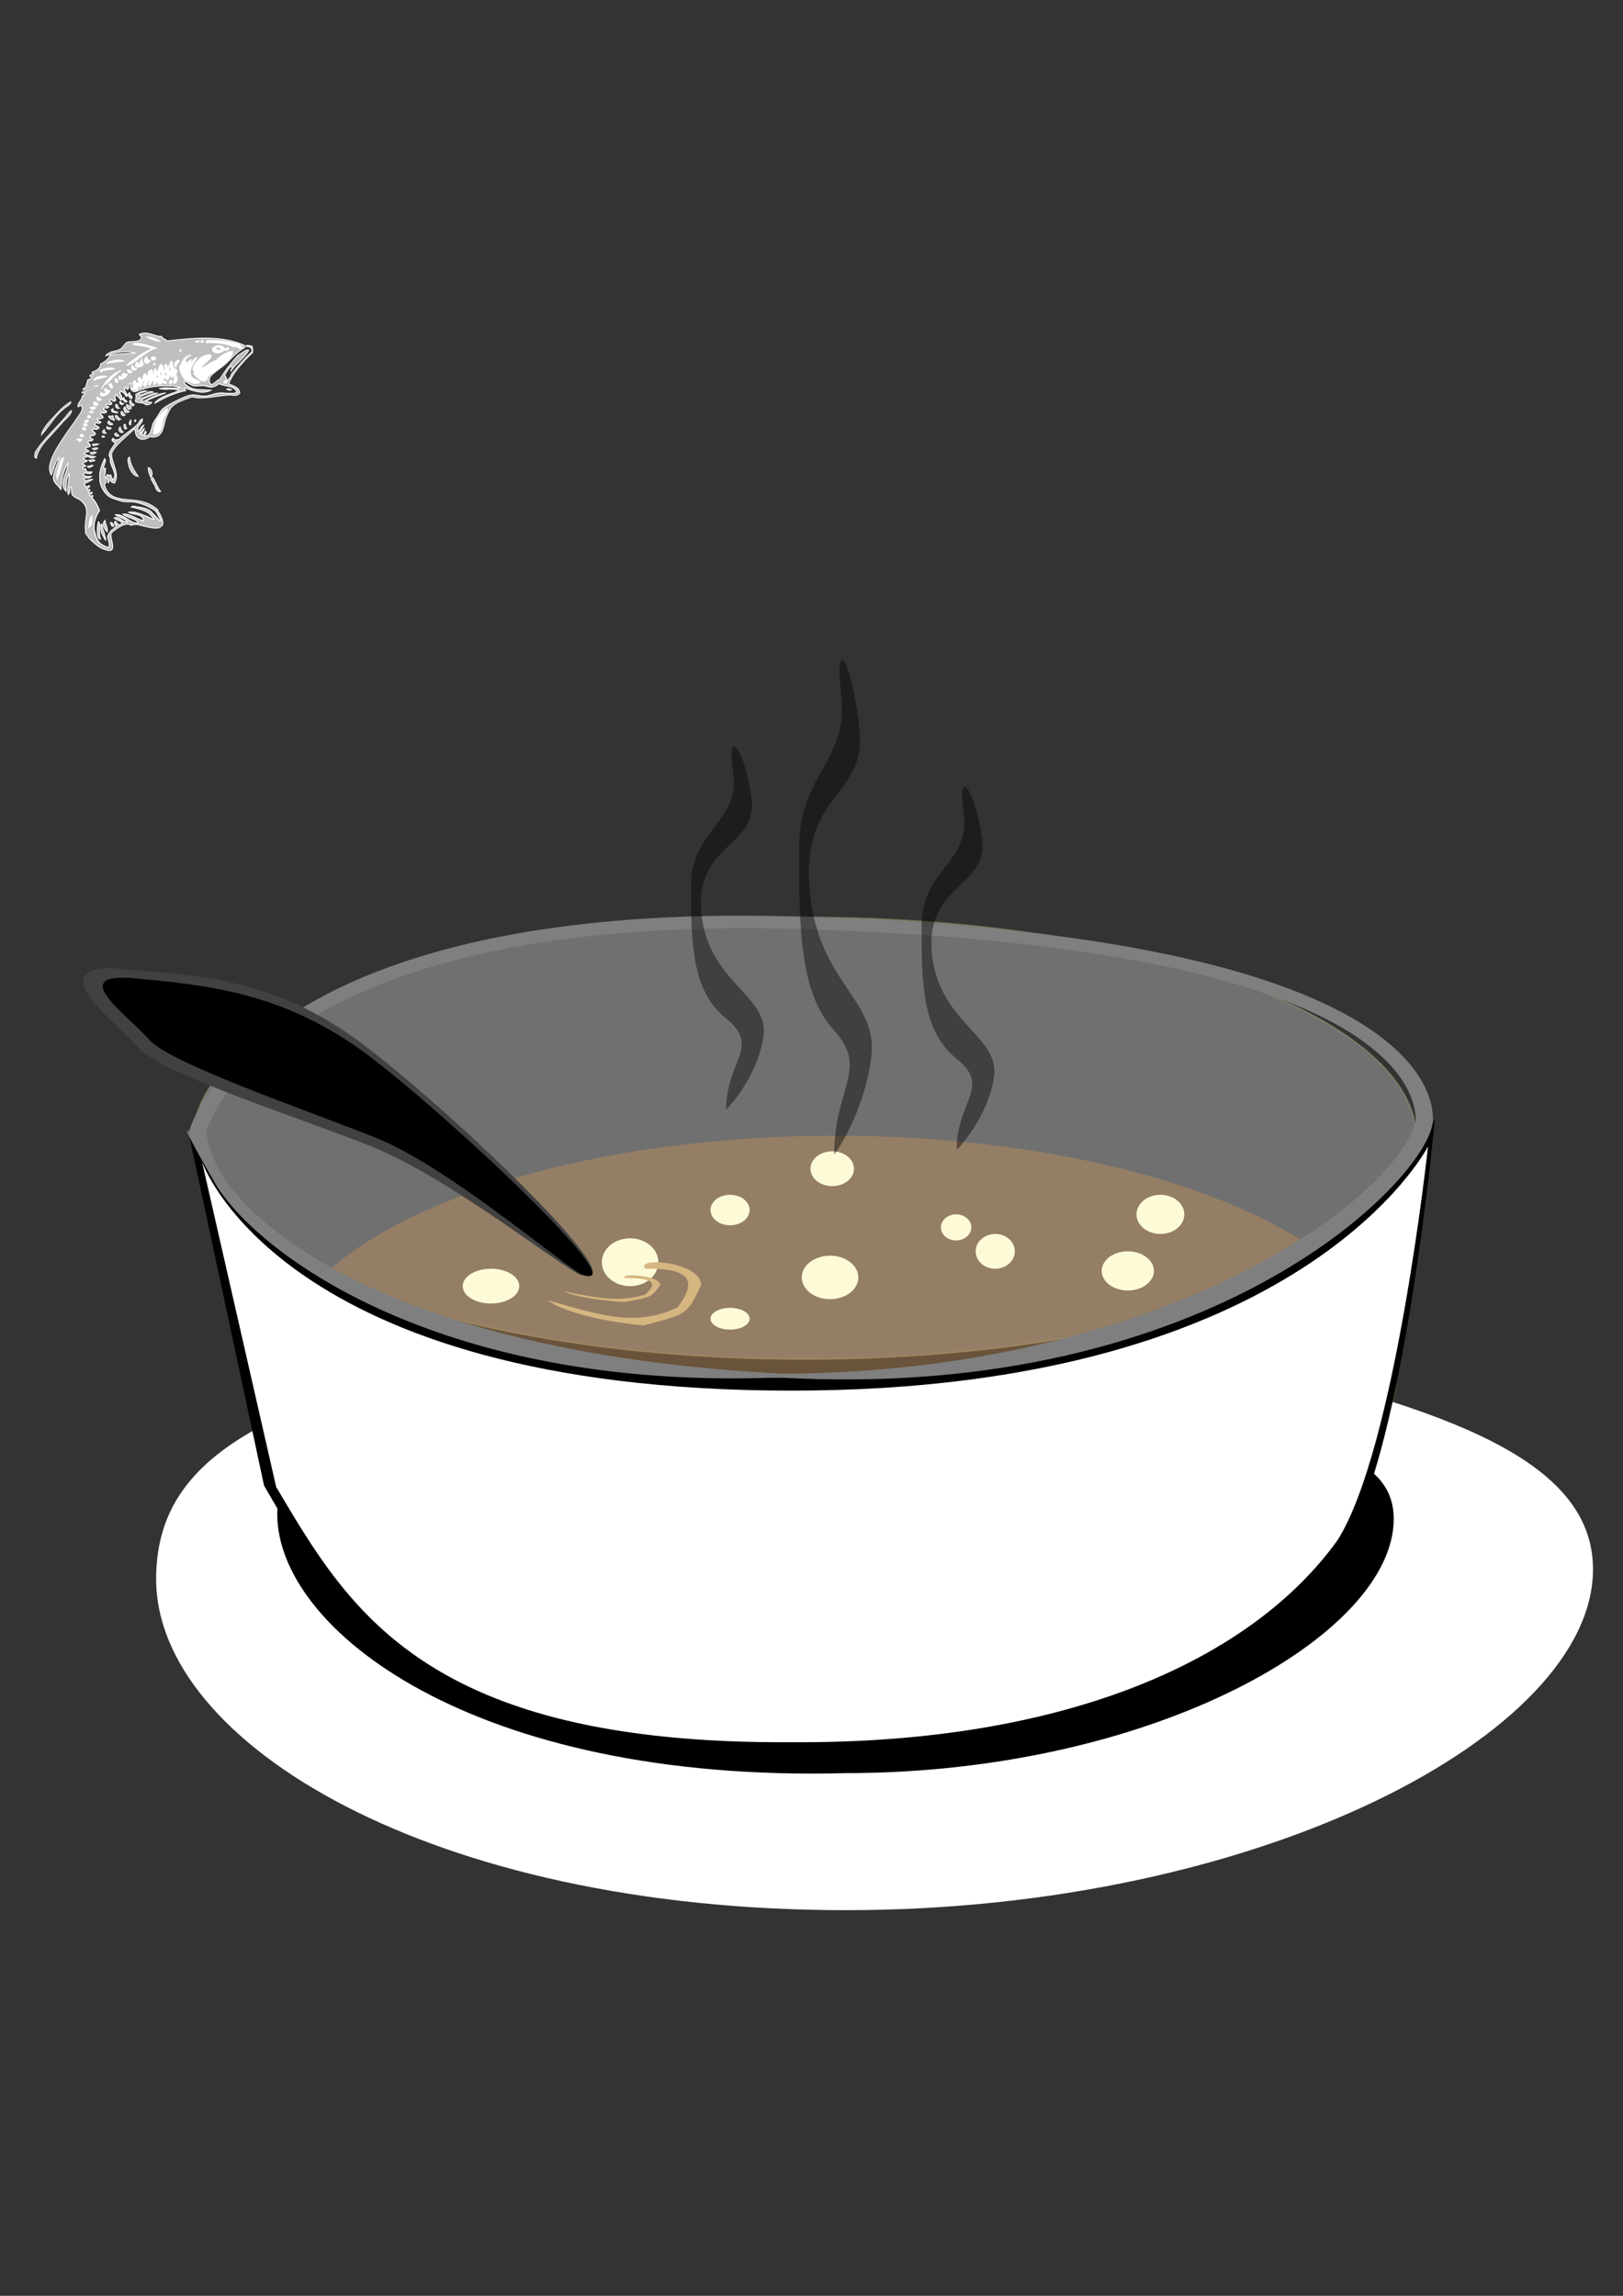 <?xml version="1.0"?><svg width="744.094" height="1052.362" xmlns="http://www.w3.org/2000/svg" xmlns:xlink="http://www.w3.org/1999/xlink">
 <rect width="100%" height="100%" fill="#333333" stroke="none"/>
 <title>fish in soup</title>
 <defs>
  <symbol viewBox="0 0 246.721 224.356" height="224.356" width="246.721" id="svg_2" xmlns:xlink="http://www.w3.org/1999/xlink">
   <g>
    <g>
     <path d="m50.401,202.941l0.481,-0.061c-0.174,0.007 -0.337,0.025 -0.481,0.061z" fill="none"/>
     <path d="m134.881,28.222c9.162,1.299 21.956,-2.336 30.721,1.92c-4.116,-6.297 -8.751,-16.2 -15.841,-21.12c-0.125,-0.747 -1.053,-0.333 -1.439,0c4.235,6.166 11.286,12.072 13.439,18.72c-10.62,-3.263 -20.812,-2.023 -30.239,-1.44c0.541,1.689 2.139,1.746 3.359,1.92z" fill="#FFFFFF"/>
     <path d="m115.202,9.501c5.314,3.486 10.802,6.798 15.84,10.56c-2.624,-5.858 -9.845,-9.673 -15.84,-10.56z" fill="#FFFFFF"/>
     <path d="m164.162,11.421c1.422,4.053 4.79,10.224 8.16,13.92c-1.609,-5.752 -4.251,-10.469 -8.16,-13.92z" fill="#FFFFFF"/>
     <path d="m106.082,14.781c5.942,0.618 8.101,5.02 12.96,6.72c-1.654,-3.979 -7.507,-7.829 -13.44,-9.12c-0.397,1.357 0.676,1.244 0.48,2.4z" fill="#FFFFFF"/>
     <path d="m95.042,18.622c5.129,0.951 8.251,3.908 12.96,5.28c-2.209,-3.352 -9.682,-9.076 -12.96,-5.28z" fill="#FFFFFF"/>
     <path d="m54.242,26.781c3.902,-0.308 8.378,0.888 9.12,-2.4c-7.934,-0.804 -15.946,1.825 -21.6,3.36c-8.073,2.192 -17.648,4.768 -21.6,10.56c6.874,-2.137 14.043,-5.468 19.2,-7.68c4.523,-1.94 9.755,-3.435 14.88,-3.84z"/>
     <path d="m123.362,28.222c-7.312,-3.941 -21.107,0.509 -26.4,4.8c2.152,0.232 2.144,-1.697 3.84,-1.92c6.182,1.528 15.229,-3.957 22.56,-2.88z" fill="#FFFFFF"/>
     <path d="m135.841,30.622c-3.79,1.295 -3.367,8.942 1.44,7.2c-2.147,-2.169 -1.278,-4.837 -1.44,-7.2z" fill="#FFFFFF"/>
     <path d="m141.601,30.622c-2.698,0.341 -3.707,2.373 -3.359,5.76c2.618,1.209 3.546,3.034 7.2,1.92c0.109,-2.931 0.959,-5.12 1.92,-7.2c-2.711,0.489 -3.106,3.293 -5.761,3.84c-0.413,-1.914 0.718,-3.547 0,-4.32z" fill="#FFFFFF"/>
     <path d="m129.122,32.062c-1.163,1.35 -1.142,6.336 2.4,5.76c-0.886,-1.835 -0.706,-4.735 -2.4,-5.76z" fill="#FFFFFF"/>
     <path d="m148.801,39.741c1.502,-0.098 3.524,0.324 4.32,-0.48c-0.9,-3.058 -1.711,-4.005 -0.479,-7.2c-3.436,0.336 -6.28,4.423 -3.841,7.68z" fill="#FFFFFF"/>
     <path d="m126.242,35.901c-2.444,0.204 -1.086,-3.394 -3.36,-3.36c-1.504,0.095 -0.401,2.799 -1.44,3.36c-1.692,-0.387 -1.23,-2.93 -3.36,-2.88c-0.281,0.999 -1.009,1.551 -1.44,2.4c0.421,3.16 8.975,4.652 9.6,0.48z" fill="#FFFFFF"/>
     <path d="m113.282,33.021c-0.877,1.326 -1.816,4.751 0.48,5.28c1.121,-0.862 1.353,-4.417 0.96,-5.28c-0.48,0 -0.96,0 -1.44,0z" fill="#FFFFFF"/>
     <path d="m105.122,33.981c0.214,2.693 -1.634,5.757 1.44,6.24c0.327,-1.913 1.046,-3.434 0.96,-5.76c-0.558,-0.402 -1.287,-0.633 -2.4,-0.48z" fill="#FFFFFF"/>
     <path d="m24.961,46.461c7.175,-1.807 14.388,-4.383 20.64,-6.24c4.782,-1.42 10.681,-1.415 13.44,-5.76c-0.8,0 -1.6,0 -2.4,0c-16.45,6.75 -36.972,9.428 -51.84,17.76c-0.775,2.114 -4.453,3.854 -2.4,7.2c4.979,-6.264 12.711,-10.479 22.56,-12.96z"/>
     <path d="m100.322,35.901c-0.48,0 -0.96,0 -1.44,0c-1.801,1.056 0.823,4.241 -1.44,5.28c-1.77,-0.79 -3.029,-2.091 -3.36,-4.32c-6.153,4.213 2.767,8.52 8.16,5.28c0.82,-1.821 -2.75,-2.865 -1.92,-6.24z" fill="#FFFFFF"/>
     <path d="m158.402,41.662c1.917,-1.744 -0.269,-7.106 -2.88,-4.32c-0.586,2.985 0.95,3.849 2.88,4.32z" fill="#FFFFFF"/>
     <path d="m90.242,45.021c-0.795,-2.085 -0.808,-4.952 -2.4,-6.24c-1.94,2.039 -1.43,6.242 2.4,6.24z" fill="#FFFFFF"/>
     <path d="m82.562,41.662c-2.53,1.833 -1.063,7.362 2.4,5.76c-0.149,-2.572 -0.572,-4.869 -2.4,-5.76z" fill="#FFFFFF"/>
     <path d="m76.322,45.021c-0.207,3.912 1.399,5.073 4.8,4.32c-1.024,-2.016 -2.206,-3.874 -4.8,-4.32z" fill="#FFFFFF"/>
     <path d="m153.601,45.981c0.649,0.151 0.917,0.683 1.921,0.48c0,-0.48 0,-0.96 0,-1.44c-1.095,-0.134 -1.805,0.116 -1.921,0.96z" fill="#FFFFFF"/>
     <path d="m170.881,55.102c-3.124,0.396 -3.292,3.748 -6.72,3.84c-1.028,-1.094 1.748,-3.745 -0.48,-4.8c-2.486,0.873 -1.32,5.399 -4.319,5.76c-0.991,2.923 2.39,7.237 -1.44,7.2c-1.889,-6.263 3.961,-10.472 2.4,-16.32c-4.232,0.248 -4.294,4.667 -8.16,5.28c-0.506,-2.426 1.094,-2.746 0.96,-4.8c-3.718,-0.357 -2.081,4.64 -5.28,4.8c-0.025,-2.745 1.86,-3.58 1.44,-6.72c-1.28,0 -2.561,0 -3.84,0c-1.256,1.145 -1.309,3.492 -3.36,3.84c-1.4,-1.229 0.625,-3.386 -0.48,-4.32c-3.383,-0.023 -3.544,3.176 -5.279,4.8c-1.776,-0.304 -1.465,-2.696 -1.44,-4.8c-4.271,-0.379 -1.88,4.219 -3.84,5.28c-1.231,-0.688 -2.548,-1.292 -2.88,-2.88c0.712,-0.408 1.032,-1.208 0.96,-2.4c-2.345,-0.765 -4.29,2.648 -3.84,6.24c-0.981,-1.025 -1.899,0.135 -2.88,0.48c0.724,2.156 1.065,4.694 3.84,4.8c1.876,-0.524 1.31,-3.49 3.84,-3.36c-0.291,1.056 -1.206,3.577 0.48,3.84c1.33,-2.061 4.92,-6.335 7.2,-4.32c-1.022,1.697 -3.641,1.799 -4.319,3.84c-0.125,1.565 0.569,2.31 1.92,2.4c1.454,-1.436 3.828,-4.478 6.72,-2.88c-1.01,1.87 -4.374,1.386 -3.84,4.8c2.807,0.411 4.705,-4.132 6.72,-1.44c-0.023,2.216 -2.902,1.577 -2.399,4.32c1.676,0.364 3.624,-1.453 4.8,0c0.357,1.478 -1.317,0.922 -0.96,2.4c1.204,0.556 1.607,1.913 3.359,1.92c2.143,-1.537 3.797,-3.563 6.721,-4.32c0.467,1.966 -1.188,3.075 0,4.32c3.176,0.446 4.081,-3.904 6.239,-2.88c-0.318,1.289 -2.107,2.551 -0.96,3.84c2.715,1.091 2.756,-2.972 3.841,-1.92c-0.894,4.227 -4.266,5.976 -5.761,9.6c1.967,1.841 2.141,0.982 3.84,-0.48c3.185,-2.74 1.355,-2.902 3.36,-7.2c1.213,-2.601 2.808,-2.565 2.88,-4.32c0.079,-1.91 -1.438,-3.361 -1.439,-4.8c-0.009,-3.097 2.684,-6.403 2.396,-8.64zm-22.08,8.639c-0.079,-1.999 -0.166,-4.006 0.96,-4.8c1.393,0.782 1.653,5.287 -0.96,4.8zm5.761,-0.479c-2.18,-0.216 -0.103,-3.309 0,-4.32c0.64,0 1.279,0 1.92,0c-0.43,1.651 -1.168,2.992 -1.92,4.32zm10.08,1.92c-2.642,-0.814 -0.483,-3.94 0.479,-5.28c0.775,-0.135 0.826,0.454 1.44,0.48c0.048,2.287 -1.6,2.879 -1.919,4.8z" fill="#FFFFFF"/>
     <path d="m72.961,48.861c0.457,1.784 1.114,3.366 3.36,3.36c-0.167,-2.072 -1.287,-3.192 -3.36,-3.36z" fill="#FFFFFF"/>
     <path d="m185.282,49.821c-1.256,-0.135 -2.064,0.175 -1.92,1.44c1.255,0.136 2.064,-0.175 1.92,-1.44z" fill="#FFFFFF"/>
     <path d="m69.122,52.222c0.196,1.156 -0.877,1.043 -0.48,2.4c0.914,0.206 1.206,1.034 2.4,0.96c1.102,-1.343 0.264,-3.819 -1.92,-3.36z" fill="#FFFFFF"/>
     <path d="m204.961,54.622c0.654,-2.415 -1.933,-1.587 -2.88,-2.4c0.299,1.46 1.067,2.453 2.88,2.4z" fill="#FFFFFF"/>
     <path d="m64.321,55.102c-1.707,1.86 1.02,4.587 2.88,2.88c-0.023,-1.897 -0.983,-2.857 -2.88,-2.88z" fill="#FFFFFF"/>
     <path d="m208.801,57.981c0.397,-1.356 -0.676,-1.244 -0.479,-2.4c-0.641,0 -1.28,0 -1.92,0c-0.11,1.71 0.69,2.51 2.399,2.4z" fill="#FFFFFF"/>
     <path d="m61.441,57.501c-0.631,1.554 -0.663,4.615 1.92,4.32c1.117,-1.586 0.008,-4.264 -1.92,-4.32z" fill="#FFFFFF"/>
     <path d="m170.881,64.702c1.84,-1.681 3.855,-3.185 6.721,-3.84c-0.874,-5.499 -8.956,0.338 -6.721,3.84z" fill="#FFFFFF"/>
     <path d="m149.761,58.941c-1.126,0.794 -1.039,2.801 -0.96,4.8c2.613,0.487 2.353,-4.018 0.96,-4.8z"/>
     <path d="m154.562,63.262c0.752,-1.328 1.49,-2.669 1.92,-4.32c-0.641,0 -1.28,0 -1.92,0c-0.103,1.011 -2.18,4.103 0,4.32z"/>
     <path d="m230.881,85.821c1.024,0.576 2.614,0.586 2.88,1.92c0.004,2.876 1.504,4.256 2.881,5.76c2.438,-4.831 -1.765,-9.096 -4.32,-12.96c-5.568,-8.42 -13.29,-15.625 -19.68,-21.12c-0.837,-0.036 -1.493,0.107 -1.921,0.48c0,0.48 0,0.96 0,1.44c8.27,6.611 15.396,14.366 20.16,24.48z" fill="#FFFFFF"/>
     <path d="m165.122,59.901c-0.963,1.34 -3.121,4.466 -0.479,5.28c0.319,-1.92 1.967,-2.513 1.92,-4.8c-0.615,-0.026 -0.666,-0.615 -1.441,-0.48z"/>
     <path d="m99.361,60.381c-1.752,1.542 -1.807,6.017 0.96,6.72c-1.674,-2.701 1.825,-5.814 -0.96,-6.72z"/>
     <path d="m106.562,65.182c-2.229,-0.011 -0.769,-3.711 -1.92,-4.8c-2.08,1.182 -0.472,6.792 1.92,4.8z"/>
     <path d="m58.082,61.341c-0.724,0.964 -0.117,3.671 1.44,3.84c1.853,-0.564 0.875,-4.486 -1.44,-3.84z" fill="#FFFFFF"/>
     <path d="m178.562,84.861c1.206,-7.593 9.062,-11.333 15.359,-14.88c-2.658,-1.709 -6.737,1.468 -8.16,0.96c0.517,-1.244 1.736,-1.785 1.92,-3.36c-1.928,0.167 -5.433,1.265 -6.239,0.96c2.282,-1.94 -1.658,-1.59 -0.48,-3.36c0.943,-0.144 0.952,0.648 1.44,0.96c-0.249,-3.929 4.231,-3.128 7.68,-3.36c-5.105,-4.275 -11.827,1.729 -15.84,4.32c-2.844,4.979 -2.926,11.613 -2.88,17.76c3.402,4.917 3.84,12.8 11.04,13.92c-0.777,-5.503 -4.61,-9.079 -3.84,-13.92z" fill="#FFFFFF"/>
     <path d="m96.481,70.461c-0.618,-3.208 -4.24,-4.062 -1.92,-7.68c-0.64,0 -1.28,0 -1.92,0c0.347,1.467 -0.491,1.75 -0.48,2.88c1.433,1.609 2.099,3.982 4.32,4.8z"/>
     <path d="m121.921,64.222c-0.744,3.096 -2.659,5.021 -4.32,7.2c1.219,5.173 6.6,6.553 6.72,11.52c1.905,1.111 3.196,3.264 6.24,1.92c-0.777,-2.263 -3.457,-2.624 -3.36,-5.76c7.405,1.394 13.876,3.724 20.64,5.76c-5.746,-4.333 -14.093,-6.067 -23.04,-7.2c-0.803,-0.798 -1.943,-1.257 -1.92,-2.88c7.071,0.289 11.938,2.783 17.76,4.32c-4.12,-5.16 -14.673,-3.887 -19.2,-8.64c5.68,-0.681 11.56,2.492 16.32,4.32c-1.695,-5.57 -13.062,-3.807 -13.92,-8.64c3.847,0.153 6.293,1.707 9.12,2.88c-2.228,-3.052 -6.087,-4.472 -11.04,-4.8z"/>
     <path d="m52.321,66.622c-0.742,1.508 -0.307,2.678 0.48,3.84c0.908,0.107 1.059,-0.541 1.92,-0.48c0.19,-2.11 -0.589,-3.251 -2.4,-3.36z" fill="#FFFFFF"/>
     <path d="m114.722,67.102c-0.614,-0.026 -0.665,-0.615 -1.44,-0.48c-1.324,2.082 -3.251,6.848 0,8.16c0.081,-0.559 0.759,-0.521 1.44,-0.48c-0.075,-1.586 -2.743,-4.881 0,-7.2z"/>
     <path d="m86.881,67.582c-1.152,2.082 0.806,7.294 2.88,9.12c-1.103,-2.655 0.323,-4.074 0.96,-6.24c-1.776,-0.463 -2.7,-1.781 -3.84,-2.88z"/>
     <path d="m110.401,75.741c0.114,-1.662 -0.665,-5.429 -1.92,-7.2c-1.441,1.119 -1.093,4.026 -1.44,6.24c1.244,0.705 1.785,1.77 3.36,0.96z"/>
     <path d="m47.042,69.021c0.122,1.639 1.214,2.306 0.96,4.32c0.803,0.848 1.608,-0.426 3.36,0c-1.487,-1.393 -1.959,-3.801 -4.32,-4.32z" fill="#FFFFFF"/>
     <path d="m106.562,78.142c-1.245,-2.608 -1.901,-5.197 -0.48,-8.16c-3.012,-1.579 -3.037,3.572 -3.36,6.24c1.696,0.223 1.687,2.152 3.84,1.92z"/>
     <path d="m152.162,70.941c-1.094,1.334 -0.105,3.66 1.439,3.84c1.888,-0.461 0.363,-2.795 0,-3.84c-0.479,0 -0.959,0 -1.439,0z" fill="#FFFFFF"/>
     <path d="m212.642,71.421c-5.023,4.795 3.545,13.401 9.6,10.08c-0.024,-6.537 -3.069,-10.051 -9.6,-10.08zm6.239,8.161c-3.732,-0.107 -3.143,-4.537 -5.279,-6.24c2.906,-0.98 6.885,2.753 5.279,6.24z" fill="#FFFFFF"/>
     <path d="m93.122,79.582c1.113,-0.153 1.843,0.077 2.4,0.48c-2.258,-2.242 -0.715,-6.025 -2.4,-8.16c-2.449,1.903 -0.748,5.103 0,7.68z"/>
     <path d="m99.841,71.901c-1.45,1.65 -2.66,7.208 1.44,6.72c-1.674,-2.096 0.582,-5.469 -1.44,-6.72z"/>
     <path d="m85.441,79.582c0.686,-1.547 -1.91,-3.369 -0.96,-6.72c-4.312,0.238 -1.772,6.537 0.96,6.72z"/>
     <path d="m207.362,97.821c7.122,-0.697 19.31,-3.09 19.68,-8.64c-4.583,-3.251 -12.656,-3.927 -18.24,-1.92c-5.442,-2.248 -11.44,-1.562 -16.8,-1.92c1.649,-6.03 14.454,-0.906 14.88,-8.16c-5.585,-7.288 -19.699,-3.923 -23.04,2.88c0.519,3.079 -1.426,3.694 -1.92,5.76c1.203,4.562 1.158,15.23 6.721,15.36c1.64,0.038 2.54,-2.163 4.319,-2.88c3.373,-1.359 8.612,0.087 14.4,-0.48z" fill="#FFFFFF"/>
     <path d="m213.602,73.341c2.137,1.704 1.547,6.133 5.279,6.24c1.606,-3.486 -2.373,-7.219 -5.279,-6.24z"/>
     <path d="m159.841,75.262c-1.811,-1.342 -4.063,0.194 -3.359,2.88c0.372,0.107 0.946,0.013 0.96,0.48c2.132,0.211 2.612,-1.228 2.399,-3.36z" fill="#FFFFFF"/>
     <path d="m82.082,82.461c-0.642,-1.918 -2.285,-2.835 -2.88,-4.8c-2.321,1.693 0.836,6.088 2.88,4.8z"/>
     <path d="m22.562,78.622c-5.07,5.97 -12.068,10.012 -14.88,18.24c6.826,-5.013 11.619,-12.061 17.76,-17.76c-0.568,-0.553 -1.697,-0.544 -2.88,-0.48z" fill="#FFFFFF"/>
     <path d="m72.481,81.021c0.315,1.765 1.77,2.391 2.88,3.36c-1.491,-1.939 -0.377,-3.312 0,-5.76c-1.451,0.309 -2.77,0.751 -2.88,2.4z"/>
     <path d="m225.602,84.381c0.062,-1.183 0.072,-2.312 -0.48,-2.88c-1.665,-0.385 -1.845,0.715 -3.36,0.48c-0.282,2.362 1.577,2.582 3.84,2.4z" fill="#FFFFFF"/>
     <path d="m69.602,84.381c-0.393,1.833 1.021,1.858 1.92,2.4c0.124,-1.565 -0.57,-2.31 -1.92,-2.4z"/>
     <path d="m57.122,85.821c-1.171,2.604 2.706,3.903 5.28,4.32c-1.193,-2.007 -3.614,-2.786 -5.28,-4.32z"/>
     <path d="m89.762,95.421c-0.762,-2.886 -0.357,-5.245 0.48,-7.68c-3.715,-0.395 -4.076,7.642 -0.48,7.68z"/>
     <path d="m95.042,87.742c-1.047,1.513 -2.099,3.021 -1.92,5.76c0.908,-0.107 1.059,0.541 1.92,0.48c-1.546,-2.125 2.458,-5.028 0,-6.24z"/>
     <path d="m100.322,93.021c0.899,-1.82 2.289,-3.151 2.88,-5.28c-1.635,0.578 -5.494,3.606 -2.88,5.28z"/>
     <path d="m59.521,93.981c-1.028,-1.852 -3.023,-2.737 -4.8,-3.84c-0.297,2.99 2.926,4.572 4.8,3.84z"/>
     <path d="m84.001,96.381c-0.737,-1.823 0.488,-5.608 -1.92,-5.76c-1.902,1.634 -0.371,5.429 1.92,5.76z"/>
     <path d="m105.602,93.021c1.265,0.145 1.575,-0.665 1.44,-1.92c-1.265,-0.144 -1.576,0.665 -1.44,1.92z"/>
     <path d="m55.682,97.341c-0.682,-2.518 -3.486,-2.914 -5.28,-4.32c-0.088,3.288 1.887,4.513 5.28,4.32z"/>
     <path d="m45.122,100.222c0,0.8 0,1.6 0,2.4c1.468,0.932 2.831,1.969 4.8,2.4c-0.138,-3.064 -3.348,-3.053 -4.8,-4.8z"/>
     <path d="m113.762,119.901c8.8,6.714 12.608,-5.535 18.72,-10.56c3.319,-2.729 7.514,-3.495 7.199,-7.2c-13.626,0.934 -20.389,8.731 -25.919,17.76z" fill="#FFFFFF"/>
     <path d="m45.602,108.861c-0.894,-1.985 -3.847,-1.913 -5.28,-3.36c-0.359,3.238 2.136,3.624 5.28,3.36z"/>
     <path d="m202.562,115.102c-1.342,1.812 0.193,4.063 2.88,3.36c0.284,-2.364 -0.464,-3.696 -2.88,-3.36z" fill="#FFFFFF"/>
     <path d="m204.482,129.502c-1.361,-0.895 -2.302,-4.72 -3.84,-3.841c0.857,1.398 2.1,4.921 3.84,3.841z"/>
     <path d="m79.202,126.621c-4.549,5.28 -7.585,21.986 -2.4,26.881c-0.171,-9.737 0.438,-19.097 3.84,-26.881c-0.48,0 -0.96,0 -1.44,0z"/>
     <path d="m86.881,164.062c3.844,-1.173 5.797,-9.503 3.36,-12.479c-1.78,3.498 -2.879,7.679 -3.36,12.479z"/>
     <path d="m6.242,171.741c5.544,0.862 6.727,-6.682 9.6,-10.08c-4.032,0.651 -6.692,6.718 -9.6,10.08z" fill="#FFFFFF"/>
     <path d="m86.881,165.021c-0.232,0.567 -0.512,1.088 -0.96,1.44c0.605,3.297 -1.086,6.411 0,8.64c-1.255,2.223 -2.464,9.733 0.96,11.04c-0.726,-4.541 1.492,-15.333 1.44,-20.64c-0.613,-0.025 -0.664,-0.614 -1.44,-0.48z"/>
     <path d="m17.762,172.701c-2.941,2.245 -12.124,17.241 -8.218,20.146c-0.099,-5.473 9.585,-16.568 8.218,-20.146z"/>
     <path d="m19.202,189.981c3.036,-3.204 2.651,-9.829 4.8,-13.92c-4.892,1.033 -5.585,8.813 -4.8,13.92z"/>
     <path d="m18.242,177.502c-1.825,2.814 -3.409,5.87 -4.32,9.6c-2.69,23.743 1.551,1.009 2.4,1.44c0.025,-4.455 1.837,-7.124 2.88,-10.561c-0.106,-0.374 -0.403,-0.557 -0.96,-0.479z"/>
     <path d="m27.361,182.302c-0.553,2.097 -1.761,5.469 0.48,6.72c0.975,-0.453 1.097,-5.908 -0.48,-6.72z"/>
    </g>
    <g>
     <path d="m106.562,40.222c0.327,-1.913 1.046,-3.434 0.96,-5.76c-0.557,-0.403 -1.287,-0.633 -2.4,-0.48c0.213,2.692 -1.635,5.757 1.44,6.24z" fill="none"/>
     <path d="m113.762,38.301c1.121,-0.862 1.353,-4.417 0.96,-5.28c-0.48,0 -0.96,0 -1.44,0c-0.878,1.327 -1.817,4.751 0.48,5.28z" fill="none"/>
     <path d="m126.242,35.901c-2.444,0.204 -1.086,-3.394 -3.36,-3.36c-1.504,0.095 -0.401,2.799 -1.44,3.36c-1.692,-0.387 -1.23,-2.93 -3.36,-2.88c-0.281,0.999 -1.009,1.551 -1.44,2.4c0.421,3.16 8.975,4.652 9.6,0.48z" fill="none"/>
     <path d="m153.601,74.781c1.888,-0.461 0.363,-2.795 0,-3.84c-0.479,0 -0.959,0 -1.439,0c-1.094,1.334 -0.106,3.66 1.439,3.84z" fill="none"/>
     <path d="m123.362,28.222c-7.312,-3.941 -21.107,0.509 -26.4,4.8c2.152,0.232 2.144,-1.697 3.84,-1.92c6.182,1.528 15.229,-3.957 22.56,-2.88z" fill="none"/>
     <path d="m164.162,11.421c1.422,4.053 4.79,10.224 8.16,13.92c-1.609,-5.752 -4.251,-10.469 -8.16,-13.92z" fill="none"/>
     <path d="m153.601,45.981c0.649,0.151 0.917,0.683 1.921,0.48c0,-0.48 0,-0.96 0,-1.44c-1.095,-0.134 -1.805,0.116 -1.921,0.96z" fill="none"/>
     <path d="m158.402,41.662c1.917,-1.744 -0.269,-7.106 -2.88,-4.32c-0.586,2.985 0.95,3.849 2.88,4.32z" fill="none"/>
     <path d="m156.482,78.142c0.372,0.107 0.946,0.013 0.96,0.48c2.132,0.211 2.612,-1.228 2.399,-3.36c-1.81,-1.342 -4.063,0.194 -3.359,2.88z" fill="none"/>
     <path d="m135.841,30.622c-3.79,1.295 -3.367,8.942 1.44,7.2c-2.147,-2.169 -1.278,-4.837 -1.44,-7.2z" fill="none"/>
     <path d="m148.801,39.741c1.502,-0.098 3.524,0.324 4.32,-0.48c-0.9,-3.058 -1.711,-4.005 -0.479,-7.2c-3.436,0.336 -6.28,4.423 -3.841,7.68z" fill="none"/>
     <path d="m141.601,30.622c-2.698,0.341 -3.707,2.373 -3.359,5.76c2.618,1.209 3.546,3.034 7.2,1.92c0.109,-2.931 0.959,-5.12 1.92,-7.2c-2.711,0.489 -3.106,3.293 -5.761,3.84c-0.413,-1.914 0.718,-3.547 0,-4.32z" fill="none"/>
     <path d="m225.602,84.381c0.062,-1.183 0.072,-2.312 -0.48,-2.88c-1.665,-0.385 -1.845,0.715 -3.36,0.48c-0.282,2.362 1.577,2.582 3.84,2.4z" fill="none"/>
     <path d="m230.881,85.821c1.024,0.576 2.614,0.586 2.88,1.92c0.004,2.876 1.504,4.256 2.881,5.76c2.438,-4.831 -1.765,-9.096 -4.32,-12.96c-5.568,-8.42 -13.29,-15.625 -19.68,-21.12c-0.837,-0.036 -1.493,0.107 -1.921,0.48c0,0.48 0,0.96 0,1.44c8.27,6.611 15.396,14.366 20.16,24.48z" fill="none"/>
     <path d="m22.562,78.622c-5.07,5.97 -12.068,10.012 -14.88,18.24c6.826,-5.013 11.619,-12.061 17.76,-17.76c-0.568,-0.553 -1.697,-0.544 -2.88,-0.48z" fill="none"/>
     <path d="m212.642,71.421c-5.023,4.795 3.545,13.401 9.6,10.08c-0.024,-6.537 -3.069,-10.051 -9.6,-10.08z" fill="none"/>
     <path d="m171.362,84.861c3.402,4.917 3.84,12.8 11.04,13.92c-0.776,-5.503 -4.609,-9.08 -3.84,-13.92c1.206,-7.593 9.062,-11.333 15.359,-14.88c-2.658,-1.709 -6.737,1.468 -8.16,0.96c0.517,-1.244 1.736,-1.785 1.92,-3.36c-1.928,0.167 -5.433,1.265 -6.239,0.96c2.282,-1.94 -1.658,-1.59 -0.48,-3.36c0.943,-0.144 0.952,0.648 1.44,0.96c-0.249,-3.929 4.231,-3.128 7.68,-3.36c-5.105,-4.275 -11.827,1.729 -15.84,4.32c-2.844,4.98 -2.926,11.614 -2.88,17.76z" fill="none"/>
     <path d="m170.881,55.102c-3.124,0.396 -3.292,3.748 -6.72,3.84c-1.028,-1.094 1.748,-3.745 -0.48,-4.8c-2.486,0.873 -1.32,5.399 -4.319,5.76c-0.991,2.923 2.39,7.237 -1.44,7.2c-1.889,-6.263 3.961,-10.472 2.4,-16.32c-4.232,0.248 -4.294,4.667 -8.16,5.28c-0.506,-2.426 1.094,-2.746 0.96,-4.8c-3.718,-0.357 -2.081,4.64 -5.28,4.8c-0.025,-2.745 1.86,-3.58 1.44,-6.72c-1.28,0 -2.561,0 -3.84,0c-1.256,1.145 -1.309,3.492 -3.36,3.84c-1.4,-1.229 0.625,-3.386 -0.48,-4.32c-3.383,-0.023 -3.544,3.176 -5.279,4.8c-1.776,-0.304 -1.465,-2.696 -1.44,-4.8c-4.271,-0.379 -1.88,4.219 -3.84,5.28c-1.231,-0.688 -2.548,-1.292 -2.88,-2.88c0.712,-0.408 1.032,-1.208 0.96,-2.4c-2.345,-0.765 -4.29,2.648 -3.84,6.24c-0.981,-1.025 -1.899,0.135 -2.88,0.48c0.724,2.156 1.065,4.694 3.84,4.8c1.876,-0.524 1.31,-3.49 3.84,-3.36c-0.291,1.056 -1.206,3.577 0.48,3.84c1.33,-2.061 4.92,-6.335 7.2,-4.32c-1.022,1.697 -3.641,1.799 -4.319,3.84c-0.125,1.565 0.569,2.31 1.92,2.4c1.454,-1.436 3.828,-4.478 6.72,-2.88c-1.01,1.87 -4.374,1.386 -3.84,4.8c2.807,0.411 4.705,-4.132 6.72,-1.44c-0.023,2.216 -2.902,1.577 -2.399,4.32c1.676,0.364 3.624,-1.453 4.8,0c0.357,1.478 -1.317,0.922 -0.96,2.4c1.204,0.556 1.607,1.913 3.359,1.92c2.143,-1.537 3.797,-3.563 6.721,-4.32c0.467,1.966 -1.188,3.075 0,4.32c3.176,0.446 4.081,-3.904 6.239,-2.88c-0.318,1.289 -2.107,2.551 -0.96,3.84c2.715,1.091 2.756,-2.972 3.841,-1.92c-0.894,4.227 -4.266,5.976 -5.761,9.6c1.967,1.841 2.141,0.982 3.84,-0.48c3.185,-2.74 1.355,-2.902 3.36,-7.2c1.213,-2.601 2.808,-2.565 2.88,-4.32c0.079,-1.91 -1.438,-3.361 -1.439,-4.8c-0.009,-3.097 2.684,-6.403 2.396,-8.64z" fill="none"/>
     <path d="m170.881,64.702c1.84,-1.681 3.855,-3.185 6.721,-3.84c-0.874,-5.499 -8.956,0.338 -6.721,3.84z" fill="none"/>
     <path d="m208.801,57.981c0.397,-1.356 -0.676,-1.244 -0.479,-2.4c-0.641,0 -1.28,0 -1.92,0c-0.11,1.71 0.69,2.51 2.399,2.4z" fill="none"/>
     <path d="m204.961,54.622c0.654,-2.415 -1.933,-1.587 -2.88,-2.4c0.299,1.46 1.067,2.453 2.88,2.4z" fill="none"/>
     <path d="m183.841,80.062c0.519,3.079 -1.426,3.694 -1.92,5.76c1.203,4.562 1.158,15.23 6.721,15.36c1.64,0.038 2.54,-2.163 4.319,-2.88c3.374,-1.359 8.612,0.087 14.4,-0.48c7.122,-0.697 19.31,-3.09 19.68,-8.64c-4.583,-3.251 -12.656,-3.927 -18.24,-1.92c-5.442,-2.248 -11.44,-1.562 -16.8,-1.92c1.649,-6.03 14.454,-0.906 14.88,-8.16c-5.585,-7.288 -19.699,-3.923 -23.04,2.88z" fill="none"/>
     <path d="m185.282,49.821c-1.256,-0.135 -2.064,0.175 -1.92,1.44c1.255,0.136 2.064,-0.175 1.92,-1.44z" fill="none"/>
     <path d="m54.722,69.981c0.189,-2.11 -0.59,-3.25 -2.4,-3.36c-0.742,1.508 -0.307,2.678 0.48,3.84c0.907,0.108 1.058,-0.541 1.92,-0.48z" fill="none"/>
     <path d="m134.881,28.222c9.162,1.299 21.956,-2.336 30.721,1.92c-4.116,-6.297 -8.751,-16.2 -15.841,-21.12c-0.125,-0.747 -1.053,-0.333 -1.439,0c4.235,6.166 11.286,12.072 13.439,18.72c-10.62,-3.263 -20.812,-2.023 -30.239,-1.44c0.541,1.689 2.139,1.746 3.359,1.92z" fill="none"/>
     <path d="m48.001,73.341c0.803,0.848 1.608,-0.426 3.36,0c-1.486,-1.393 -1.958,-3.801 -4.32,-4.32c0.122,1.639 1.214,2.307 0.96,4.32z" fill="none"/>
     <path d="m63.361,61.821c1.117,-1.586 0.007,-4.264 -1.92,-4.32c-0.63,1.555 -0.663,4.615 1.92,4.32z" fill="none"/>
     <path d="m59.521,65.182c1.854,-0.565 0.876,-4.487 -1.44,-3.84c-0.724,0.964 -0.117,3.671 1.44,3.84z" fill="none"/>
     <path d="m67.202,57.981c-0.024,-1.896 -0.984,-2.856 -2.88,-2.88c-1.707,1.861 1.019,4.587 2.88,2.88z" fill="none"/>
     <path d="m202.562,115.102c-1.342,1.812 0.193,4.063 2.88,3.36c0.284,-2.364 -0.464,-3.696 -2.88,-3.36z" fill="none"/>
     <path d="m185.282,106.941c-2.31,-4.023 -6.968,-5.269 -9.601,-8.64c-2.699,-3.457 -3.232,-8.615 -5.76,-12.48c-2.604,1.742 0.013,8.917 1.44,12c3.38,7.3 11.508,12.413 15.359,17.28c-10.171,-2.15 -15.016,-13.784 -20.64,-22.08c-1.875,0.452 -0.408,2.421 -0.479,3.84c-9.941,-5.331 -21.126,-7.949 -33.12,-9.12c8.852,-3.948 20.134,3.141 27.84,4.32c-3.014,-7.387 -11.212,-9.589 -14.88,-16.32c6.925,3.795 11.01,10.43 17.76,14.4c-3.279,-6.101 -8.431,-11.018 -15.36,-16.32c-7.584,-5.803 -14.527,-9.971 -24.479,-12.48c-4.205,-3.552 -2.395,-9.229 0.96,-12.48c-3.995,-2.383 -3.586,3.766 -6.24,4.32c-0.798,-0.962 0.04,-3.561 -0.96,-4.32c-3.117,1.781 -1.882,5.197 -2.88,8.64c0.437,1.823 1.929,0.351 3.36,0.48c-1.561,3.439 0.938,6.068 -1.44,7.68c-1.74,-0.34 -0.662,-3.499 -0.96,-5.28c-0.123,-0.997 -2.109,-0.131 -2.4,-0.96c0.501,-4.384 -0.09,-6.326 -1.44,-9.6c-3.755,0.976 -1.2,5.301 -3.36,7.68c-0.145,1.265 0.665,1.575 1.92,1.44c-0.958,2.51 0.188,4.209 0.48,6.72c-3.652,-0.934 0.054,-6.326 -4.32,-6.24c1.009,-3.729 -1.234,-6.272 -0.48,-9.12c-2.361,-0.929 -3.387,3.222 -3.84,5.76c-3.493,0.612 -2.06,-3.701 -3.84,-4.8c-3.181,0.376 0.046,4.819 -1.92,5.76c-2.701,-0.02 -2.026,-3.414 -4.32,-3.84c-2.084,1.327 0.351,2.932 0.48,4.8c-1.881,0.88 -3.632,-1.983 -5.28,-2.88c-1.704,2.21 1.851,4.843 0.48,6.72c-2.584,-0.135 -3.822,-1.618 -4.32,-3.84c-3.741,0.358 -0.263,4.986 -1.92,7.2c-2.465,-0.255 -3.969,-1.472 -4.8,-3.36c-2.417,1.895 0.417,4.395 0.48,6.72c-3.439,0.559 -2.809,-2.952 -5.28,-3.36c-2.991,2.438 1.142,4.966 0.48,8.16c-3.725,0.365 -3.938,-2.782 -6.24,-3.84c-1.674,1.998 0.802,6.024 -0.48,7.68c-2.861,0.461 -3.91,-0.891 -5.28,-1.92c-1.78,1.339 -0.452,4.35 0.48,5.76c-2.134,1.79 -3.451,-1.331 -4.8,-1.92c-2.755,1.575 -0.044,4.467 -1.44,7.2c-2.286,0.207 -2.681,-1.479 -4.32,-1.92c-2.236,1.636 0.048,4.391 0.48,6.24c-2.198,-0.202 -3.082,-1.718 -5.28,-1.92c-0.138,4.82 4.644,8.765 7.2,12.48c-3.291,-0.39 -5.248,-2.112 -5.28,-5.76c-1.826,-0.254 -3.158,-1.002 -4.8,-1.44c-2.82,2.277 1.81,4.22 0.96,5.76c-1.909,0.148 -2.411,-1.109 -4.32,-0.96c-1.752,1.531 -0.079,3.079 0,5.28c-1.355,-0.049 -2.039,-1.809 -3.36,-0.48c-0.705,2.625 1.225,2.616 1.92,3.84c-2.744,3.913 1.606,5.484 3.36,7.68c-4.576,2.357 -4.256,-6.485 -9.12,-3.84c0.748,4.052 3.73,5.869 6.24,8.16c-4.248,0.568 -4.284,-3.076 -7.68,-3.36c-1.801,4.601 4.715,4.826 6.72,7.2c-4.163,-0.408 -6.248,-0.235 -8.64,-1.92c-0.83,1.09 -1.158,2.682 -0.96,4.8c0.374,2.287 2.17,0.169 3.36,1.439c0.321,2.081 -2.228,1.293 -3.84,1.44c-0.833,2.753 2.031,1.81 1.92,3.84c-0.745,0.694 -2.24,0.641 -2.88,1.44c-0.106,2.026 2.494,1.346 3.36,2.399c-0.762,2.21 -3.483,-0.523 -4.32,1.44c0.279,1.48 1.735,1.784 2.88,2.399c-0.09,1.35 -1.566,1.314 -1.92,2.4c0.991,6.456 -0.046,12.826 -0.96,18.72c-6.162,3.117 -11.756,8.199 -15.36,15.841c-0.729,1.546 -0.825,3.616 -1.44,5.279c0,0 -1.899,6.601 -1.899,9.793s0.348,6.504 3.185,12.018c2.837,5.513 2.838,2.611 4.099,0.87c1.26,-1.741 2.208,-6.094 2.208,-6.094s0,0 0.946,-3.192s7.251,-4.643 7.251,-4.643s0.073,0.041 0.178,0.106c1.803,-0.308 3.958,-0.264 5.633,-0.698c1.04,-1.84 -0.458,-6.218 2.4,-6.24c-0.287,2.527 0.356,4.124 0.48,6.24c0.665,1.061 3.603,1.438 4.32,0.96c-0.348,-4.772 -2.947,-7.292 -3.84,-11.52c5.512,2.008 3.829,11.211 8.64,13.92c0.08,-5.523 -4.104,-10.935 -5.76,-16.32c6.652,3.7 7.132,19.916 12.96,24.48c-0.024,0.02 -0.045,0.03 -0.069,0.048l1.028,0.915l0.48,-0.483c0.206,-7.588 -6.418,-12.444 -7.68,-20.16c5.71,4.689 7.529,13.271 11.52,19.681c0,0 1.255,2.695 1.556,2.771s0.844,-2.291 0.844,-2.291c2.105,-6.896 -6.973,-13.067 -8.16,-18.24c5.785,4.062 8.75,10.941 12.231,17.305l0.058,-0.013c0,0 3.767,8.815 4.37,8.891s0.603,0.075 0.603,0.075s-0.377,-7.007 -0.603,-8.514c-0.007,-0.047 -0.005,-0.092 -0.007,-0.138c-1.721,-7.437 -6.939,-14.914 -11.371,-20.966c0.48,0 0.96,0 1.44,0c3.052,4 8.925,9.674 11.04,15.84c0.256,0.746 1.08,2.431 1.067,3.789c0.419,3.171 1.687,12.862 1.749,14.81c0.075,2.336 1.431,2.035 1.582,0.151s1.461,-10.761 0.881,-12.99c-2.066,-8.078 -7.248,-18.982 -13.44,-25.92c-3.166,-3.547 -7.445,-5.749 -10.08,-10.56c-2.436,-4.447 -6.227,-9.396 -7.2,-14.4c-3.828,-19.693 6.431,-33.76 18.24,-41.76c-0.508,5.252 -5.905,5.614 -6.72,10.56c0.316,1.438 1.026,-0.459 1.92,0c-1.571,3.55 -4.632,5.608 -5.76,9.601c0.683,0.96 3.122,-0.367 3.36,-1.44c1.101,0.892 0.695,2.251 2.88,2.88c-0.73,1.99 -1.215,4.226 -0.96,7.2c8.815,-3.586 4.836,-18.152 10.56,-25.44c-0.369,-1.809 0.586,-2.294 0.48,-3.84c2.494,-4.546 8.154,-5.926 12.48,-8.64c-0.493,-1.954 -3.25,-6.117 0.48,-6.72c-0.534,3.734 2.291,4.109 3.84,5.76c7.363,-1.926 16.734,-0.266 25.44,-2.88c2.404,-0.722 3.598,-3.125 6.24,-1.92c-1.592,5.128 -10.163,3.278 -10.56,9.6c3.141,1.561 4.058,-2.879 8.16,-1.92c-2.839,2.12 -6.923,2.997 -8.16,6.72c2.818,-0.381 3.621,-2.779 6.72,-2.88c-1.561,2.279 -5.212,2.468 -5.76,5.76c2.458,1.956 3.256,-1.847 5.28,-1.92c0.134,2.854 -2.787,2.653 -3.36,4.8c5.73,4.433 9.484,-3.352 13.92,-7.199c2.898,-2.515 7.181,-3.714 9.6,-5.28c1,-0.648 4.158,-2.994 6.72,-3.36c5.743,-0.822 12.326,0.57 16.801,1.44c4.525,0.88 11.392,2.034 15.359,4.8c4.509,3.143 7.238,9.472 12.48,12.48c3.778,2.168 7.71,2.891 11.04,5.279c5.868,4.212 9.629,10.887 15.84,12.96c2.804,-9.729 -7.094,-14.952 -9.601,-22.56c-7.2,0.484 -9.668,-2.3 -12.479,-7.199z" fill="none"/>
     <path d="m8.162,182.781c-0.791,-0.406 -1.613,-0.781 -2.442,-1.149l2.442,1.149z" fill="none"/>
     <path d="m15.841,161.661c-4.031,0.651 -6.691,6.718 -9.6,10.08c5.545,0.863 6.727,-6.681 9.6,-10.08z" fill="none"/>
     <path d="m113.762,119.901c8.8,6.714 12.608,-5.535 18.72,-10.56c3.319,-2.729 7.514,-3.495 7.199,-7.2c-13.626,0.934 -20.389,8.731 -25.919,17.76z" fill="none"/>
     <path d="m115.202,9.501c5.314,3.486 10.802,6.798 15.84,10.56c-2.624,-5.858 -9.845,-9.673 -15.84,-10.56z" fill="none"/>
     <path d="m95.042,18.622c5.129,0.951 8.251,3.908 12.96,5.28c-2.209,-3.352 -9.682,-9.076 -12.96,-5.28z" fill="none"/>
     <path d="m68.642,54.622c0.914,0.206 1.206,1.034 2.4,0.96c1.102,-1.342 0.264,-3.818 -1.92,-3.36c0.196,1.156 -0.877,1.043 -0.48,2.4z" fill="none"/>
     <path d="m102.242,42.142c0.821,-1.822 -2.75,-2.865 -1.92,-6.24c-0.48,0 -0.96,0 -1.44,0c-1.801,1.056 0.823,4.241 -1.44,5.28c-1.77,-0.79 -3.029,-2.091 -3.36,-4.32c-6.154,4.213 2.767,8.519 8.16,5.28z" fill="none"/>
     <path d="m129.122,32.062c-1.163,1.35 -1.142,6.336 2.4,5.76c-0.886,-1.835 -0.706,-4.735 -2.4,-5.76z" fill="none"/>
     <path d="m106.082,14.781c5.942,0.618 8.101,5.02 12.96,6.72c-1.654,-3.979 -7.507,-7.829 -13.44,-9.12c-0.397,1.357 0.676,1.244 0.48,2.4z" fill="none"/>
     <path d="m90.242,45.021c-0.795,-2.085 -0.808,-4.952 -2.4,-6.24c-1.94,2.039 -1.43,6.242 2.4,6.24z" fill="none"/>
     <path d="m81.122,49.341c-1.024,-2.016 -2.206,-3.874 -4.8,-4.32c-0.207,3.913 1.399,5.073 4.8,4.32z" fill="none"/>
     <path d="m76.322,52.222c-0.168,-2.073 -1.288,-3.193 -3.36,-3.36c0.456,1.783 1.114,3.365 3.36,3.36z" fill="none"/>
     <path d="m84.961,47.421c-0.148,-2.572 -0.571,-4.869 -2.4,-5.76c-2.53,1.834 -1.063,7.362 2.4,5.76z" fill="none"/>
     <path d="m246.721,97.821c-2.124,-1.018 -3.341,-5.158 -5.76,-4.32c2.717,3.238 5.542,6.049 2.4,10.56c-9.891,1.86 -20.909,5.264 -30.24,9.12c-1.249,1.742 -4.3,3.867 -7.2,2.399c0.749,-1.65 1.127,-3.673 0.96,-6.239c3.198,-1.606 6.806,-5.349 11.04,-4.32c0.342,2.902 -2.522,2.597 -3.359,4.32c7.911,-4.088 19.711,-4.289 26.88,-9.12c-1.934,-3.772 -6.005,-1.59 -12,-2.4c-10.591,3.01 -20.089,7.112 -28.8,12c-2.689,-1.331 -8.789,1.657 -10.561,-1.439c0.395,-11.037 9.401,-9.162 20.64,-10.081c10.238,-0.836 17.713,-5.275 28.801,-3.84c-0.514,-1.793 1.191,-1.368 0.96,-2.88c-13.297,-27.823 -37.57,-44.669 -61.92,-61.44c-0.142,-3.302 -2.842,-5.781 -1.92,-8.64c-6.56,-5.441 -7.806,-16.195 -17.28,-18.72c-0.22,2.138 1.137,5.168 -1.44,6.24c-4.894,2.035 -9.913,-6.405 -13.92,-6.72c-2.871,-0.226 -5.618,2.612 -8.64,2.4c-6.309,-0.442 -11.785,-7.61 -16.32,-3.36c11.775,3.106 21.737,10.582 26.4,19.2c-7.076,-6.044 -13.932,-12.309 -22.561,-16.8c-3.911,3.125 -8.856,2.943 -12.96,2.4c-1.964,3.97 -7.179,4.277 -11.52,2.4c-1.626,1.024 1.041,2.614 0,2.88c-1.573,-0.027 -1.834,-1.365 -3.84,-0.96c-1.608,1.141 1.669,2.76 0,3.84c-2.096,0.336 -2.704,-0.816 -4.8,-0.48c-1.546,3.068 -4.239,3.622 -5.28,6.24c-1.755,0.284 -3.79,-1.619 -3.84,0.96c3.973,2.907 11.466,2.294 14.4,6.24c-5.991,-1.208 -11.239,-3.161 -16.8,-4.8c-0.685,2.605 2.225,1.615 1.44,4.32c-1.12,0 -2.24,0 -3.36,0c-1.896,4.185 -8.528,3.633 -9.6,8.64c1.253,0.187 2.633,0.247 3.36,0.96c0.373,5.479 -5.477,7.503 -8.64,9.12c-16.991,8.686 -41.056,17.503 -51.84,31.2c-2.266,2.877 -4.057,7.247 -4.32,11.52c5.606,-3.835 10.187,-11.251 16.32,-12.96c-3.524,5.514 -11.913,10.665 -15.84,16.8c-3.659,5.716 -0.376,11.82 -0.96,19.2c4.987,-9.574 13.131,-18.549 21.12,-23.52c-4.847,10.049 -20.14,14.717 -17.76,28.799c3.207,-6.073 7.336,-13.782 12.48,-16.319c-3.643,7.718 -10.16,12.56 -12.48,21.6c3.283,-0.882 4.38,-6.492 6.72,-6.72c-0.852,4.624 -3.92,6.874 -3.36,11.04c0.665,4.94 2.95,7.118 3.84,11.52c3.453,17.078 -7.309,19.494 -13.897,35.966c-0.988,0.611 -1.497,3.68 -1.462,5.314c0,0 1.564,17.814 5.663,25.65c4.098,7.835 6.937,10.738 9.774,4.934c2.458,-5.028 3.735,-13.094 6.492,-15.352c8.388,-0.829 18.491,-1.543 21.271,6.848c1.902,-0.315 2.727,1.882 4.151,2.05c3.246,2.908 13.609,22.364 20.048,21.238c5.678,-0.993 6.099,-16.768 6.106,-21.131c0.147,0.071 0.287,0.151 0.414,0.243c-1.871,-8.968 -4.782,-15.608 -10.08,-22.561c-10.279,-13.488 -26.529,-21.857 -19.68,-43.68c3.471,0.271 2.814,-3.586 5.28,-4.32c1.543,2.27 -1.592,3.35 -1.44,5.76c1.569,0.102 1.94,-3.463 3.36,-1.92c-0.287,3.168 0.668,5.092 1.92,6.721c10.036,-5.965 8.651,-23.35 14.4,-33.601c7.696,-6.944 21.982,-6.756 32.64,-9.6c0.115,0.685 0.79,0.81 0.96,1.44c-4.87,7.81 -2.525,18.452 8.16,18.24c8.896,12.005 16.072,0.235 22.081,-6.24c2.96,-3.19 7.688,-6.878 11.04,-8.64c7.334,-3.855 18.244,1.576 24.96,3.36c6.762,10.73 21.722,17.288 32.159,25.439c3.073,2.4 4.213,6.959 9.601,5.76c3.269,-7.323 -1.85,-13.131 -3.84,-18.239c9.458,-8.463 23.206,-12.635 37.92,-15.84c1.201,-2.478 2.631,-4.728 3.359,-7.679zm-239.039,-0.96c2.812,-8.228 9.81,-12.27 14.88,-18.24c1.183,-0.063 2.312,-0.073 2.88,0.48c-6.142,5.699 -10.934,12.747 -17.76,17.76zm203.039,-36.96c0.428,-0.373 1.084,-0.516 1.921,-0.48c6.39,5.496 14.111,12.7 19.68,21.12c2.556,3.864 6.758,8.129 4.32,12.96c-1.377,-1.504 -2.877,-2.883 -2.881,-5.76c-0.266,-1.334 -1.855,-1.344 -2.88,-1.92c-4.765,-10.115 -11.891,-17.869 -20.16,-24.48c0,-0.48 0,-0.96 0,-1.44zm11.04,22.08c1.516,0.235 1.695,-0.865 3.36,-0.48c0.553,0.567 0.543,1.697 0.48,2.88c-2.262,0.182 -4.121,-0.038 -3.84,-2.4zm-9.119,-10.56c6.531,0.029 9.576,3.543 9.6,10.08c-6.055,3.321 -14.623,-5.285 -9.6,-10.08zm-4.32,-15.839c-0.196,1.156 0.877,1.043 0.479,2.4c-1.709,0.11 -2.51,-0.69 -2.399,-2.4c0.64,0 1.279,0 1.92,0zm-3.361,-0.96c-1.813,0.054 -2.581,-0.939 -2.88,-2.4c0.948,0.812 3.535,-0.015 2.88,2.4zm1.92,22.56c-0.426,7.253 -13.23,2.129 -14.88,8.16c5.359,0.358 11.357,-0.327 16.8,1.92c5.584,-2.007 13.657,-1.332 18.24,1.92c-0.37,5.549 -12.558,7.942 -19.68,8.64c-5.788,0.567 -11.026,-0.879 -14.4,0.48c-1.779,0.717 -2.68,2.918 -4.319,2.88c-5.562,-0.13 -5.518,-10.798 -6.721,-15.36c0.494,-2.066 2.438,-2.681 1.92,-5.76c3.341,-6.803 17.455,-10.168 23.04,-2.88zm-21.599,-27.361c0.145,1.265 -0.665,1.576 -1.92,1.44c-0.145,-1.264 0.664,-1.575 1.92,-1.44zm4.8,12.96c-3.448,0.232 -7.929,-0.569 -7.68,3.36c-0.488,-0.312 -0.497,-1.104 -1.44,-0.96c-1.178,1.77 2.763,1.42 0.48,3.36c0.807,0.305 4.312,-0.792 6.239,-0.96c-0.184,1.575 -1.403,2.116 -1.92,3.36c1.423,0.508 5.502,-2.669 8.16,-0.96c-6.297,3.547 -14.153,7.287 -15.359,14.88c-0.77,4.84 3.063,8.417 3.84,13.92c-7.2,-1.12 -7.638,-9.002 -11.04,-13.92c-0.046,-6.146 0.036,-12.781 2.88,-17.76c4.012,-2.59 10.734,-8.595 15.84,-4.32zm-12.48,-1.92c-2.865,0.656 -4.881,2.16 -6.721,3.84c-2.235,-3.501 5.847,-9.338 6.721,-3.84zm-7.681,7.681c-0.072,1.755 -1.667,1.719 -2.88,4.32c-2.005,4.298 -0.176,4.46 -3.36,7.2c-1.699,1.462 -1.873,2.321 -3.84,0.48c1.495,-3.625 4.867,-5.374 5.761,-9.6c-1.085,-1.052 -1.126,3.011 -3.841,1.92c-1.147,-1.289 0.642,-2.551 0.96,-3.84c-2.158,-1.024 -3.063,3.326 -6.239,2.88c-1.188,-1.245 0.467,-2.354 0,-4.32c-2.924,0.756 -4.578,2.783 -6.721,4.32c-1.752,-0.007 -2.155,-1.364 -3.359,-1.92c-0.357,-1.478 1.317,-0.922 0.96,-2.4c-1.176,-1.453 -3.124,0.364 -4.8,0c-0.503,-2.743 2.376,-2.104 2.399,-4.32c-2.015,-2.692 -3.913,1.851 -6.72,1.44c-0.534,-3.414 2.83,-2.93 3.84,-4.8c-2.892,-1.598 -5.266,1.444 -6.72,2.88c-1.351,-0.09 -2.045,-0.835 -1.92,-2.4c0.679,-2.041 3.297,-2.143 4.319,-3.84c-2.279,-2.016 -5.87,2.259 -7.2,4.32c-1.686,-0.263 -0.771,-2.784 -0.48,-3.84c-2.53,-0.13 -1.964,2.836 -3.84,3.36c-2.775,-0.105 -3.117,-2.644 -3.84,-4.8c0.981,-0.345 1.899,-1.505 2.88,-0.48c-0.45,-3.592 1.495,-7.005 3.84,-6.24c0.072,1.192 -0.248,1.992 -0.96,2.4c0.332,1.589 1.648,2.192 2.88,2.88c1.96,-1.062 -0.431,-5.66 3.84,-5.28c-0.024,2.104 -0.336,4.496 1.44,4.8c1.735,-1.625 1.896,-4.824 5.279,-4.8c1.105,0.935 -0.92,3.091 0.48,4.32c2.052,-0.349 2.104,-2.695 3.36,-3.84c1.279,0 2.56,0 3.84,0c0.42,3.14 -1.466,3.975 -1.44,6.72c3.199,-0.161 1.562,-5.158 5.28,-4.8c0.134,2.054 -1.466,2.374 -0.96,4.8c3.866,-0.614 3.928,-5.032 8.16,-5.28c1.561,5.849 -4.289,10.057 -2.4,16.32c3.83,0.037 0.449,-4.277 1.44,-7.2c2.999,-0.361 1.833,-4.887 4.319,-5.76c2.229,1.055 -0.548,3.706 0.48,4.8c3.428,-0.092 3.596,-3.444 6.72,-3.84c0.288,2.237 -2.405,5.543 -2.399,8.64c0.005,1.438 1.521,2.889 1.442,4.8zm-12.479,10.08c-0.014,-0.467 -0.588,-0.373 -0.96,-0.48c-0.704,-2.686 1.549,-4.222 3.359,-2.88c0.213,2.132 -0.267,3.571 -2.399,3.36zm-3.841,-3.841c-1.545,-0.18 -2.533,-2.506 -1.439,-3.84c0.48,0 0.96,0 1.439,0c0.363,1.045 1.888,3.379 0,3.84zm-52.799,-43.679c-1.697,0.223 -1.688,2.152 -3.84,1.92c5.293,-4.291 19.089,-8.741 26.4,-4.8c-7.331,-1.077 -16.378,4.408 -22.56,2.88zm12.96,7.199c-2.296,-0.529 -1.357,-3.954 -0.48,-5.28c0.48,0 0.96,0 1.44,0c0.392,0.863 0.16,4.418 -0.96,5.28zm-8.64,-4.32c1.113,-0.153 1.843,0.077 2.4,0.48c0.086,2.326 -0.633,3.847 -0.96,5.76c-3.075,-0.482 -1.227,-3.547 -1.44,-6.24zm12.96,-0.96c2.13,-0.05 1.667,2.493 3.36,2.88c1.039,-0.561 -0.064,-3.265 1.44,-3.36c2.274,-0.034 0.916,3.564 3.36,3.36c-0.625,4.172 -9.179,2.679 -9.6,-0.48c0.431,-0.848 1.158,-1.401 1.44,-2.4zm19.2,4.8c-4.808,1.742 -5.23,-5.905 -1.44,-7.2c0.161,2.364 -0.708,5.032 1.44,7.2zm4.319,-2.88c2.654,-0.547 3.05,-3.351 5.761,-3.84c-0.961,2.08 -1.811,4.269 -1.92,7.2c-3.654,1.114 -4.582,-0.71 -7.2,-1.92c-0.348,-3.387 0.661,-5.418 3.359,-5.76c0.718,0.774 -0.413,2.407 0,4.32zm11.521,4.32c-0.796,0.804 -2.818,0.382 -4.32,0.48c-2.439,-3.257 0.404,-7.344 3.841,-7.68c-1.232,3.195 -0.422,4.142 0.479,7.2zm2.4,5.76c0,0.48 0,0.96 0,1.44c-1.004,0.203 -1.271,-0.329 -1.921,-0.48c0.116,-0.844 0.826,-1.094 1.921,-0.96zm0,-7.68c2.611,-2.786 4.797,2.577 2.88,4.32c-1.93,-0.47 -3.466,-1.334 -2.88,-4.32zm16.8,-12c-3.37,-3.696 -6.738,-9.867 -8.16,-13.92c3.909,3.451 6.551,8.168 8.16,13.92zm-10.561,2.4c-2.153,-6.647 -9.204,-12.554 -13.439,-18.72c0.387,-0.333 1.314,-0.747 1.439,0c7.09,4.92 11.725,14.823 15.841,21.12c-8.765,-4.256 -21.559,-0.621 -30.721,-1.92c-1.221,-0.173 -2.818,-0.231 -3.359,-1.92c9.427,-0.583 19.619,-1.823 30.239,1.44zm-32.639,4.321c1.694,1.025 1.514,3.926 2.4,5.76c-3.542,0.576 -3.563,-4.411 -2.4,-5.76zm1.92,-12c-5.038,-3.762 -10.526,-7.074 -15.84,-10.56c5.995,0.886 13.216,4.701 15.84,10.56zm-25.44,-7.681c5.933,1.292 11.786,5.142 13.44,9.12c-4.859,-1.701 -7.018,-6.102 -12.96,-6.72c0.196,-1.156 -0.877,-1.043 -0.48,-2.4zm2.399,11.52c-4.708,-1.372 -7.831,-4.329 -12.96,-5.28c3.279,-3.795 10.752,1.929 12.96,5.28zm-13.919,12.96c0.331,2.229 1.59,3.53 3.36,4.32c2.263,-1.04 -0.361,-4.225 1.44,-5.28c0.48,0 0.96,0 1.44,0c-0.83,3.375 2.741,4.418 1.92,6.24c-5.393,3.24 -14.314,-1.066 -8.16,-5.28zm-6.241,1.92c1.593,1.288 1.605,4.155 2.4,6.24c-3.829,0.002 -4.339,-4.201 -2.4,-6.24zm-5.279,2.881c1.829,0.891 2.252,3.188 2.4,5.76c-3.464,1.601 -4.931,-3.927 -2.4,-5.76zm-6.24,3.359c2.594,0.446 3.776,2.304 4.8,4.32c-3.401,0.753 -5.007,-0.407 -4.8,-4.32zm0,7.201c-2.246,0.005 -2.904,-1.577 -3.36,-3.36c2.072,0.167 3.192,1.287 3.36,3.36zm-7.2,0c2.184,-0.458 3.022,2.018 1.92,3.36c-1.194,0.074 -1.486,-0.754 -2.4,-0.96c-0.397,-1.357 0.676,-1.244 0.48,-2.4zm-4.801,2.88c1.896,0.024 2.856,0.984 2.88,2.88c-1.86,1.706 -4.586,-1.02 -2.88,-2.88zm-2.88,2.399c1.927,0.056 3.037,2.734 1.92,4.32c-2.583,0.295 -2.55,-2.765 -1.92,-4.32zm-3.359,3.84c2.316,-0.646 3.294,3.275 1.44,3.84c-1.558,-0.168 -2.165,-2.875 -1.44,-3.84zm-5.761,5.281c1.811,0.109 2.59,1.25 2.4,3.36c-0.861,-0.061 -1.013,0.587 -1.92,0.48c-0.786,-1.163 -1.222,-2.332 -0.48,-3.84zm-0.96,6.719c-1.751,-0.426 -2.557,0.848 -3.36,0c0.254,-2.014 -0.838,-2.681 -0.96,-4.32c2.362,0.519 2.834,2.927 4.32,4.32zm-35.52,88.32c-2.873,3.398 -4.055,10.942 -9.6,10.08c2.909,-3.362 5.569,-9.429 9.6,-10.08zm116.641,-52.319c-6.112,5.024 -9.92,17.273 -18.72,10.56c5.53,-9.029 12.293,-16.827 25.919,-17.76c0.315,3.705 -3.88,4.47 -7.199,7.2zm74.88,27.359c-6.211,-2.073 -9.972,-8.748 -15.84,-12.96c-3.33,-2.389 -7.262,-3.111 -11.04,-5.279c-5.242,-3.009 -7.972,-9.338 -12.48,-12.48c-3.968,-2.766 -10.834,-3.92 -15.359,-4.8c-4.475,-0.87 -11.058,-2.262 -16.801,-1.44c-2.562,0.366 -5.719,2.712 -6.72,3.36c-2.419,1.566 -6.702,2.765 -9.6,5.28c-4.436,3.848 -8.19,11.632 -13.92,7.199c0.573,-2.146 3.494,-1.945 3.36,-4.8c-2.023,0.073 -2.822,3.876 -5.28,1.92c0.548,-3.292 4.199,-3.48 5.76,-5.76c-3.099,0.101 -3.901,2.499 -6.72,2.88c1.237,-3.723 5.32,-4.6 8.16,-6.72c-4.102,-0.959 -5.019,3.48 -8.16,1.92c0.397,-6.322 8.968,-4.472 10.56,-9.6c-2.642,-1.205 -3.836,1.198 -6.24,1.92c-8.706,2.614 -18.077,0.954 -25.44,2.88c-1.549,-1.651 -4.374,-2.026 -3.84,-5.76c-3.73,0.604 -0.973,4.767 -0.48,6.72c-4.327,2.713 -9.987,4.093 -12.48,8.64c0.106,1.546 -0.849,2.031 -0.48,3.84c-5.723,7.288 -1.744,21.854 -10.56,25.44c-0.255,-2.975 0.229,-5.21 0.96,-7.2c-2.185,-0.629 -1.78,-1.988 -2.88,-2.88c-0.238,1.073 -2.677,2.4 -3.36,1.44c1.128,-3.992 4.189,-6.051 5.76,-9.601c-0.894,-0.459 -1.604,1.438 -1.92,0c0.815,-4.945 6.212,-5.308 6.72,-10.56c-11.81,8 -22.068,22.066 -18.24,41.76c0.973,5.004 4.765,9.953 7.2,14.4c2.635,4.811 6.915,7.013 10.08,10.56c6.192,6.938 11.374,17.842 13.44,25.92c0.58,2.229 -0.73,11.106 -0.881,12.99s-1.507,2.185 -1.582,-0.151c-0.062,-1.947 -1.33,-11.639 -1.749,-14.81c0.013,-1.358 -0.812,-3.043 -1.067,-3.789c-2.115,-6.166 -7.988,-11.84 -11.04,-15.84c-0.48,0 -0.96,0 -1.44,0c4.432,6.052 9.65,13.529 11.371,20.966c0.002,0.046 0,0.091 0.007,0.138c0.226,1.507 0.603,8.514 0.603,8.514s0,0 -0.603,-0.075s-4.37,-8.891 -4.37,-8.891l-0.058,0.013c-3.481,-6.363 -6.446,-13.243 -12.231,-17.305c1.188,5.173 10.265,11.345 8.16,18.24c0,0 -0.542,2.366 -0.844,2.291s-1.556,-2.771 -1.556,-2.771c-3.991,-6.409 -5.81,-14.991 -11.52,-19.681c1.261,7.716 7.886,12.572 7.68,20.16l-0.48,0.483l-1.028,-0.915c0.024,-0.018 0.045,-0.028 0.069,-0.048c-5.828,-4.564 -6.308,-20.78 -12.96,-24.48c1.657,5.386 5.84,10.797 5.76,16.32c-4.812,-2.709 -3.128,-11.912 -8.64,-13.92c0.893,4.228 3.492,6.747 3.84,11.52c-0.717,0.478 -3.655,0.101 -4.32,-0.96c-0.124,-2.116 -0.767,-3.713 -0.48,-6.24c-2.858,0.022 -1.36,4.4 -2.4,6.24c-1.676,0.435 -3.831,0.391 -5.633,0.698c-0.105,-0.065 -0.178,-0.106 -0.178,-0.106s-6.306,1.45 -7.251,4.643s-0.946,3.192 -0.946,3.192s-0.947,4.353 -2.208,6.094c-1.261,1.741 -1.261,4.643 -4.099,-0.87c-2.837,-5.514 -3.185,-8.825 -3.185,-12.018s1.899,-9.793 1.899,-9.793s-0.791,-0.406 0,0c0.615,-1.663 0.71,-3.733 1.44,-5.279c3.604,-7.642 9.198,-12.724 15.36,-15.841c0.914,-5.894 1.951,-12.264 0.96,-18.72c0.354,-1.086 1.83,-1.051 1.92,-2.4c-1.145,-0.615 -2.601,-0.919 -2.88,-2.399c0.837,-1.964 3.558,0.77 4.32,-1.44c-0.866,-1.054 -3.467,-0.373 -3.36,-2.399c0.64,-0.8 2.135,-0.746 2.88,-1.44c0.111,-2.03 -2.752,-1.087 -1.92,-3.84c1.612,-0.147 4.161,0.641 3.84,-1.44c-1.19,-1.271 -2.986,0.848 -3.36,-1.439c-0.198,-2.118 0.13,-3.71 0.96,-4.8c2.393,1.685 4.478,1.512 8.64,1.92c-2.004,-2.374 -8.521,-2.6 -6.72,-7.2c3.396,0.284 3.432,3.929 7.68,3.36c-2.509,-2.291 -5.492,-4.108 -6.24,-8.16c4.863,-2.646 4.544,6.197 9.12,3.84c-1.753,-2.195 -6.104,-3.767 -3.36,-7.68c-0.695,-1.225 -2.625,-1.216 -1.92,-3.84c1.321,-1.329 2.005,0.431 3.36,0.48c-0.079,-2.202 -1.752,-3.75 0,-5.28c1.909,-0.148 2.411,1.109 4.32,0.96c0.85,-1.54 -3.78,-3.483 -0.96,-5.76c1.642,0.438 2.974,1.186 4.8,1.44c0.032,3.648 1.989,5.371 5.28,5.76c-2.556,-3.715 -7.337,-7.66 -7.2,-12.48c2.198,0.202 3.082,1.718 5.28,1.92c-0.432,-1.85 -2.716,-4.604 -0.48,-6.24c1.64,0.441 2.034,2.126 4.32,1.92c1.396,-2.732 -1.315,-5.625 1.44,-7.2c1.349,0.589 2.666,3.709 4.8,1.92c-0.932,-1.41 -2.26,-4.421 -0.48,-5.76c1.371,1.029 2.419,2.381 5.28,1.92c1.282,-1.656 -1.194,-5.683 0.48,-7.68c2.302,1.058 2.515,4.205 6.24,3.84c0.662,-3.194 -3.471,-5.721 -0.48,-8.16c2.472,0.408 1.841,3.918 5.28,3.36c-0.063,-2.326 -2.897,-4.826 -0.48,-6.72c0.831,1.889 2.334,3.105 4.8,3.36c1.657,-2.214 -1.821,-6.842 1.92,-7.2c0.498,2.222 1.735,3.705 4.32,3.84c1.371,-1.877 -2.184,-4.51 -0.48,-6.72c1.648,0.897 3.399,3.76 5.28,2.88c-0.129,-1.868 -2.564,-3.473 -0.48,-4.8c2.294,0.426 1.619,3.82 4.32,3.84c1.966,-0.941 -1.261,-5.384 1.92,-5.76c1.781,1.1 0.348,5.413 3.84,4.8c0.453,-2.538 1.479,-6.689 3.84,-5.76c-0.754,2.848 1.489,5.391 0.48,9.12c4.374,-0.086 0.667,5.306 4.32,6.24c-0.292,-2.511 -1.438,-4.21 -0.48,-6.72c-1.255,0.135 -2.064,-0.175 -1.92,-1.44c2.16,-2.379 -0.395,-6.704 3.36,-7.68c1.35,3.274 1.941,5.216 1.44,9.6c0.291,0.829 2.277,-0.037 2.4,0.96c0.298,1.782 -0.78,4.94 0.96,5.28c2.378,-1.612 -0.121,-4.241 1.44,-7.68c-1.431,-0.129 -2.923,1.343 -3.36,-0.48c0.998,-3.443 -0.237,-6.859 2.88,-8.64c1,0.76 0.162,3.358 0.96,4.32c2.654,-0.554 2.246,-6.704 6.24,-4.32c-3.355,3.251 -5.165,8.928 -0.96,12.48c9.952,2.509 16.896,6.677 24.479,12.48c6.93,5.302 12.081,10.219 15.36,16.32c-6.75,-3.971 -10.835,-10.605 -17.76,-14.4c3.668,6.731 11.866,8.934 14.88,16.32c-7.706,-1.179 -18.988,-8.268 -27.84,-4.32c11.994,1.171 23.179,3.789 33.12,9.12c0.071,-1.418 -1.396,-3.388 0.479,-3.84c5.624,8.296 10.469,19.93 20.64,22.08c-3.852,-4.867 -11.979,-9.98 -15.359,-17.28c-1.428,-3.083 -4.045,-10.258 -1.44,-12c2.527,3.865 3.061,9.023 5.76,12.48c2.633,3.371 7.291,4.617 9.601,8.64c2.812,4.898 5.279,7.683 12.479,7.2c2.507,7.607 12.405,12.831 9.601,22.559zm-1.92,-18.239c-2.687,0.703 -4.222,-1.549 -2.88,-3.36c2.416,-0.336 3.164,0.996 2.88,3.36z"/>
    </g>
   </g>
  </symbol>
 </defs>
 <g>
  <title>Layer 1</title>
  <g externalResourcesRequired="false" id="layer1">
   <g externalResourcesRequired="false" id="g2275">
    <path fill="#ffffff" fill-rule="evenodd" stroke-width="1.87" stroke-linejoin="round" stroke-miterlimit="4" id="path2119" d="m561.677,622.182c-2.746,21.908 -80.154,39.491 -175.282,39.491c-94.181,0 -170.863,-17.255 -175.049,-38.858c-100.65,23.767 -139.761,51.427 -139.761,101.051c0,75.103 125.905,151.724 316.206,151.724c190.301,0 342.551,-81.102 342.551,-156.205c0,-50.047 -66.589,-73.573 -168.665,-97.204z"/>
    <path fill="#ffffff" fill-rule="evenodd" stroke-width="1.87" stroke-linejoin="round" stroke-miterlimit="4" id="path2117" d="m550.406,629.463c-4.26,25.847 -77.083,46.456 -166.412,46.456c-87.953,-0 -159.833,-19.982 -166.101,-45.268c-79.289,21.933 -131.373,43.184 -131.373,85.065c0,67.256 134.327,137.558 299.883,137.558c165.556,0 299.883,-72.543 299.883,-139.798c0,-42.658 -54.099,-62.243 -135.879,-84.012z"/>
    <path fill="#ffffff" fill-rule="evenodd" stroke-width="1.87" stroke-linejoin="round" stroke-miterlimit="4" id="path2115" d="m226.003,642.6c-70.435,18.902 -119.052,27.843 -119.052,63.386c0,57.733 123.93,126.947 273.851,126.947c149.921,0 276.091,-69.214 276.091,-126.947c0,-35.076 -49.805,-43.618 -118.68,-62.595c-34.238,11.015 -90.639,18.281 -154.72,18.281c-65.701,0 -123.56,-7.584 -157.49,-19.073z"/>
    <path opacity="0.298" fill="#ffffff" fill-rule="evenodd" stroke="#c5bc79" stroke-width="0.745" stroke-linejoin="round" stroke-miterlimit="4" id="path1291" d="m649.393,521.758a280.406,101.3 0 1 1 -560.812,0a280.406,101.3 0 1 1 560.812,0z"/>
    <path opacity="0.298" fill="#e7a04a" fill-rule="evenodd" stroke-width="1.841" stroke-linejoin="round" stroke-miterlimit="4" id="path1293" d="m640.632,629.123a257.525,108.536 0 1 1 -515.051,0a257.525,108.536 0 1 1 515.051,0z"/>
    <path fill="#000000" fill-rule="evenodd" stroke-width="1px" id="path2105" d="m86.382,518.789l34.664,162.155c33.755,58.252 69.304,123.594 241.38,122.323c128.93,0.744 214.922,-40.098 254.616,-96.769c27.11,-43.551 40.776,-193.468 40.776,-193.468c0,0 -56.468,118.616 -295.819,118.616c-239.351,0 -275.617,-112.857 -275.617,-112.857z"/>
    <path fill="#000000" fill-rule="evenodd" stroke-width="1.87" stroke-linejoin="round" stroke-miterlimit="4" id="path2193" d="m237.135,642.6c-66.418,17.345 -110.022,18.829 -110.022,51.443c0,52.976 89.98,123.209 260.474,118.728c141.371,0 251.385,-63.512 251.385,-116.488c0,-32.186 -42.484,-35.544 -107.432,-52.957c-32.285,10.108 -85.47,16.775 -145.896,16.775c-61.954,0 -116.513,-6.959 -148.508,-17.502z"/>
    <path fill="#ffffff" fill-rule="evenodd" stroke-width="1px" id="path1295" d="m92.611,532.484l34.004,149.126c33.113,55.711 67.986,118.203 236.788,116.988c126.478,0.712 210.834,-38.349 249.772,-92.549c26.594,-41.651 41.528,-180.562 41.528,-180.562c0,0 -56.921,111.953 -291.719,111.953c-234.799,0 -270.374,-104.956 -270.374,-104.956z"/>
    <path fill="#7f7f7f" fill-rule="evenodd" stroke-width="1px" id="path2056" d="m321.786,419.935c-212.455,5.321 -235.198,99.013 -235.198,99.013c0,0 -5.969,-7.763 11.918,23.234c17.887,30.997 101.399,95.484 258.41,89.228c200.735,11.679 300.068,-93.124 300.068,-118.309c0,-25.185 -35.734,-85.186 -290.131,-92.935c-15.9,-0.484 -30.903,-0.586 -45.067,-0.231zm1.342,5.77c13.771,-0.335 28.344,-0.304 43.804,0.154c247.348,7.322 282.159,64.061 282.159,87.858c-9.937,37.747 -118.235,115.174 -290.109,115.986c-175.849,-9.152 -235.508,-65.212 -248.924,-80.549c-13.417,-13.345 -15.577,-29.974 -15.577,-29.974c0,0 22.079,-88.446 228.648,-93.474z"/>
    <path fill="#fdfad7" fill-rule="evenodd" stroke-width="1.87" stroke-linejoin="round" stroke-miterlimit="4" id="path2063" d="m301.834,578.574a12.954,10.961 0 1 1 -25.908,0a12.954,10.961 0 1 1 25.908,0z"/>
    <path fill="#fdfad7" fill-rule="evenodd" stroke-width="1.87" stroke-linejoin="round" stroke-miterlimit="4" id="path2065" d="m393.507,585.549a12.954,9.964 0 1 1 -25.908,0a12.954,9.964 0 1 1 25.908,0z"/>
    <path fill="#fdfad7" fill-rule="evenodd" stroke-width="1.87" stroke-linejoin="round" stroke-miterlimit="4" id="path2067" d="m343.684,604.482a8.968,4.982 0 1 1 -17.936,0a8.968,4.982 0 1 1 17.936,0z"/>
    <path fill="#fdfad7" fill-rule="evenodd" stroke-width="1.87" stroke-linejoin="round" stroke-miterlimit="4" id="path2069" d="m465.251,573.592a8.968,7.972 0 1 1 -17.936,0a8.968,7.972 0 1 1 17.936,0z"/>
    <path fill="#fdfad7" fill-rule="evenodd" stroke-width="1.87" stroke-linejoin="round" stroke-miterlimit="4" id="path2071" d="m445.322,562.618a6.975,5.973 0 1 1 -13.95,0a6.975,5.973 0 1 1 13.95,0z"/>
    <path fill="#fdfad7" fill-rule="evenodd" stroke-width="1.87" stroke-linejoin="round" stroke-miterlimit="4" id="path2073" d="m238.061,589.535a12.954,7.972 0 1 1 -25.908,0a12.954,7.972 0 1 1 25.908,0z"/>
    <path fill="#fdfad7" fill-rule="evenodd" stroke-width="1.87" stroke-linejoin="round" stroke-miterlimit="4" id="path2075" d="m529.023,582.56a11.957,8.968 0 1 1 -23.915,0a11.957,8.968 0 1 1 23.915,0z"/>
    <path fill="#fdfad7" fill-rule="evenodd" stroke-width="1.87" stroke-linejoin="round" stroke-miterlimit="4" id="path2077" d="m391.514,535.727a9.964,7.972 0 1 1 -19.929,0a9.964,7.972 0 1 1 19.929,0z"/>
    <path fill="#fdfad7" fill-rule="evenodd" stroke-width="1.87" stroke-linejoin="round" stroke-miterlimit="4" id="path2081" d="m343.684,554.66a8.968,6.975 0 1 1 -17.936,0a8.968,6.975 0 1 1 17.936,0z"/>
    <path fill="#fdfad7" fill-rule="evenodd" stroke-width="1.87" stroke-linejoin="round" stroke-miterlimit="4" id="path2085" d="m542.973,556.652a10.961,8.968 0 1 1 -21.922,0a10.961,8.968 0 1 1 21.922,0z"/>
    <path fill="#414141" fill-rule="evenodd" stroke-width="1px" id="path2113" d="m265.005,583.88c-14.333,-8.118 -61.296,-45.119 -95.406,-58.652c-34.11,-13.533 -95.896,-33.147 -106.129,-44.989c-10.233,-11.842 -43.144,-35.513 -12.926,-36.554c35.815,3.383 73.007,2.697 115.644,34.839c42.637,32.142 130.722,116.858 98.817,105.357z"/>
    <path fill="#000000" fill-rule="evenodd" stroke-width="1px" id="path2107" d="m266.088,583.956c-12.457,-7.785 -62.283,-49.826 -93.424,-62.283c-31.141,-12.457 -94.981,-34.256 -104.324,-45.155c-9.342,-10.899 -38.927,-31.141 -6.228,-28.027c32.698,3.114 68.511,6.228 107.438,35.813c38.927,29.584 124.566,110.552 96.538,99.653z"/>
    <path fill="#d6b680" fill-rule="evenodd" stroke-width="1px" id="path2109" d="m258.494,591.944c13.787,2.623 24.985,5.396 37.383,1.386c7.015,-6.228 1.247,-7.506 -9.276,-7.506c-3.217,-2.219 15.522,-1.536 16.094,3.093c-4.042,5.995 -4.38,5.733 -16.722,7.931c-21.955,-1.557 -27.48,-4.904 -27.48,-4.904z"/>
    <path fill="#d6b680" fill-rule="evenodd" stroke-width="1px" id="path2111" d="m251.154,595.997c21.932,6.206 39.747,12.767 59.471,3.281c11.16,-14.738 1.984,-17.762 -14.756,-17.762c-5.118,-5.251 24.693,-3.635 25.603,7.319c-6.431,14.186 -6.968,13.565 -26.602,18.767c-34.928,-3.684 -43.716,-11.605 -43.716,-11.605z"/>
    <path fill="#000000" fill-opacity="0.432" fill-rule="evenodd" stroke-width="1px" id="path2159" d="m332.922,508.667c0,-22.496 16.069,-28.924 0,-41.779c-16.069,-12.855 -16.069,-35.351 -16.069,-61.062c0,-25.71 22.496,-28.924 19.283,-51.42c-3.214,-22.496 5.207,-11.119 8.421,11.377c3.214,22.496 -26.191,20.761 -22.978,52.898c3.214,32.138 31.622,37.603 28.408,56.885c-3.214,19.283 -17.066,33.1 -17.066,33.1z"/>
    <path fill="#000000" fill-opacity="0.432" fill-rule="evenodd" stroke-width="1px" id="path2161" d="m382.435,529.359c0,-30.67 16.069,-39.432 0,-56.958c-16.069,-17.526 -16.069,-48.195 -16.069,-83.246c0,-35.051 22.496,-39.433 19.283,-70.102c-3.214,-30.67 5.207,-15.159 8.421,15.511c3.214,30.67 -26.191,28.303 -22.978,72.117c3.214,43.814 31.622,51.265 28.408,77.553c-3.214,26.288 -17.066,45.126 -17.066,45.126z"/>
    <path fill="#000000" fill-opacity="0.432" fill-rule="evenodd" stroke-width="1px" id="path2163" d="m438.598,527.142c0,-22.496 16.069,-28.924 0,-41.779c-16.069,-12.855 -16.069,-35.351 -16.069,-61.062c0,-25.71 22.496,-28.924 19.283,-51.42c-3.214,-22.496 5.207,-11.119 8.421,11.377c3.214,22.496 -26.191,20.761 -22.978,52.898c3.214,32.138 31.622,37.603 28.408,56.885c-3.214,19.283 -17.066,33.1 -17.066,33.1z"/>
    <use fill="#bfbfbf" stroke="#ffffff" x="-1117.502" y="-996.389" transform="rotate(-34.546 247.416 250.358) matrix(0.453 0 0 0.354 585.359 417.981)" xlink:href="#svg_2" id="svg_3"/>
   </g>
  </g>
 </g>
</svg>